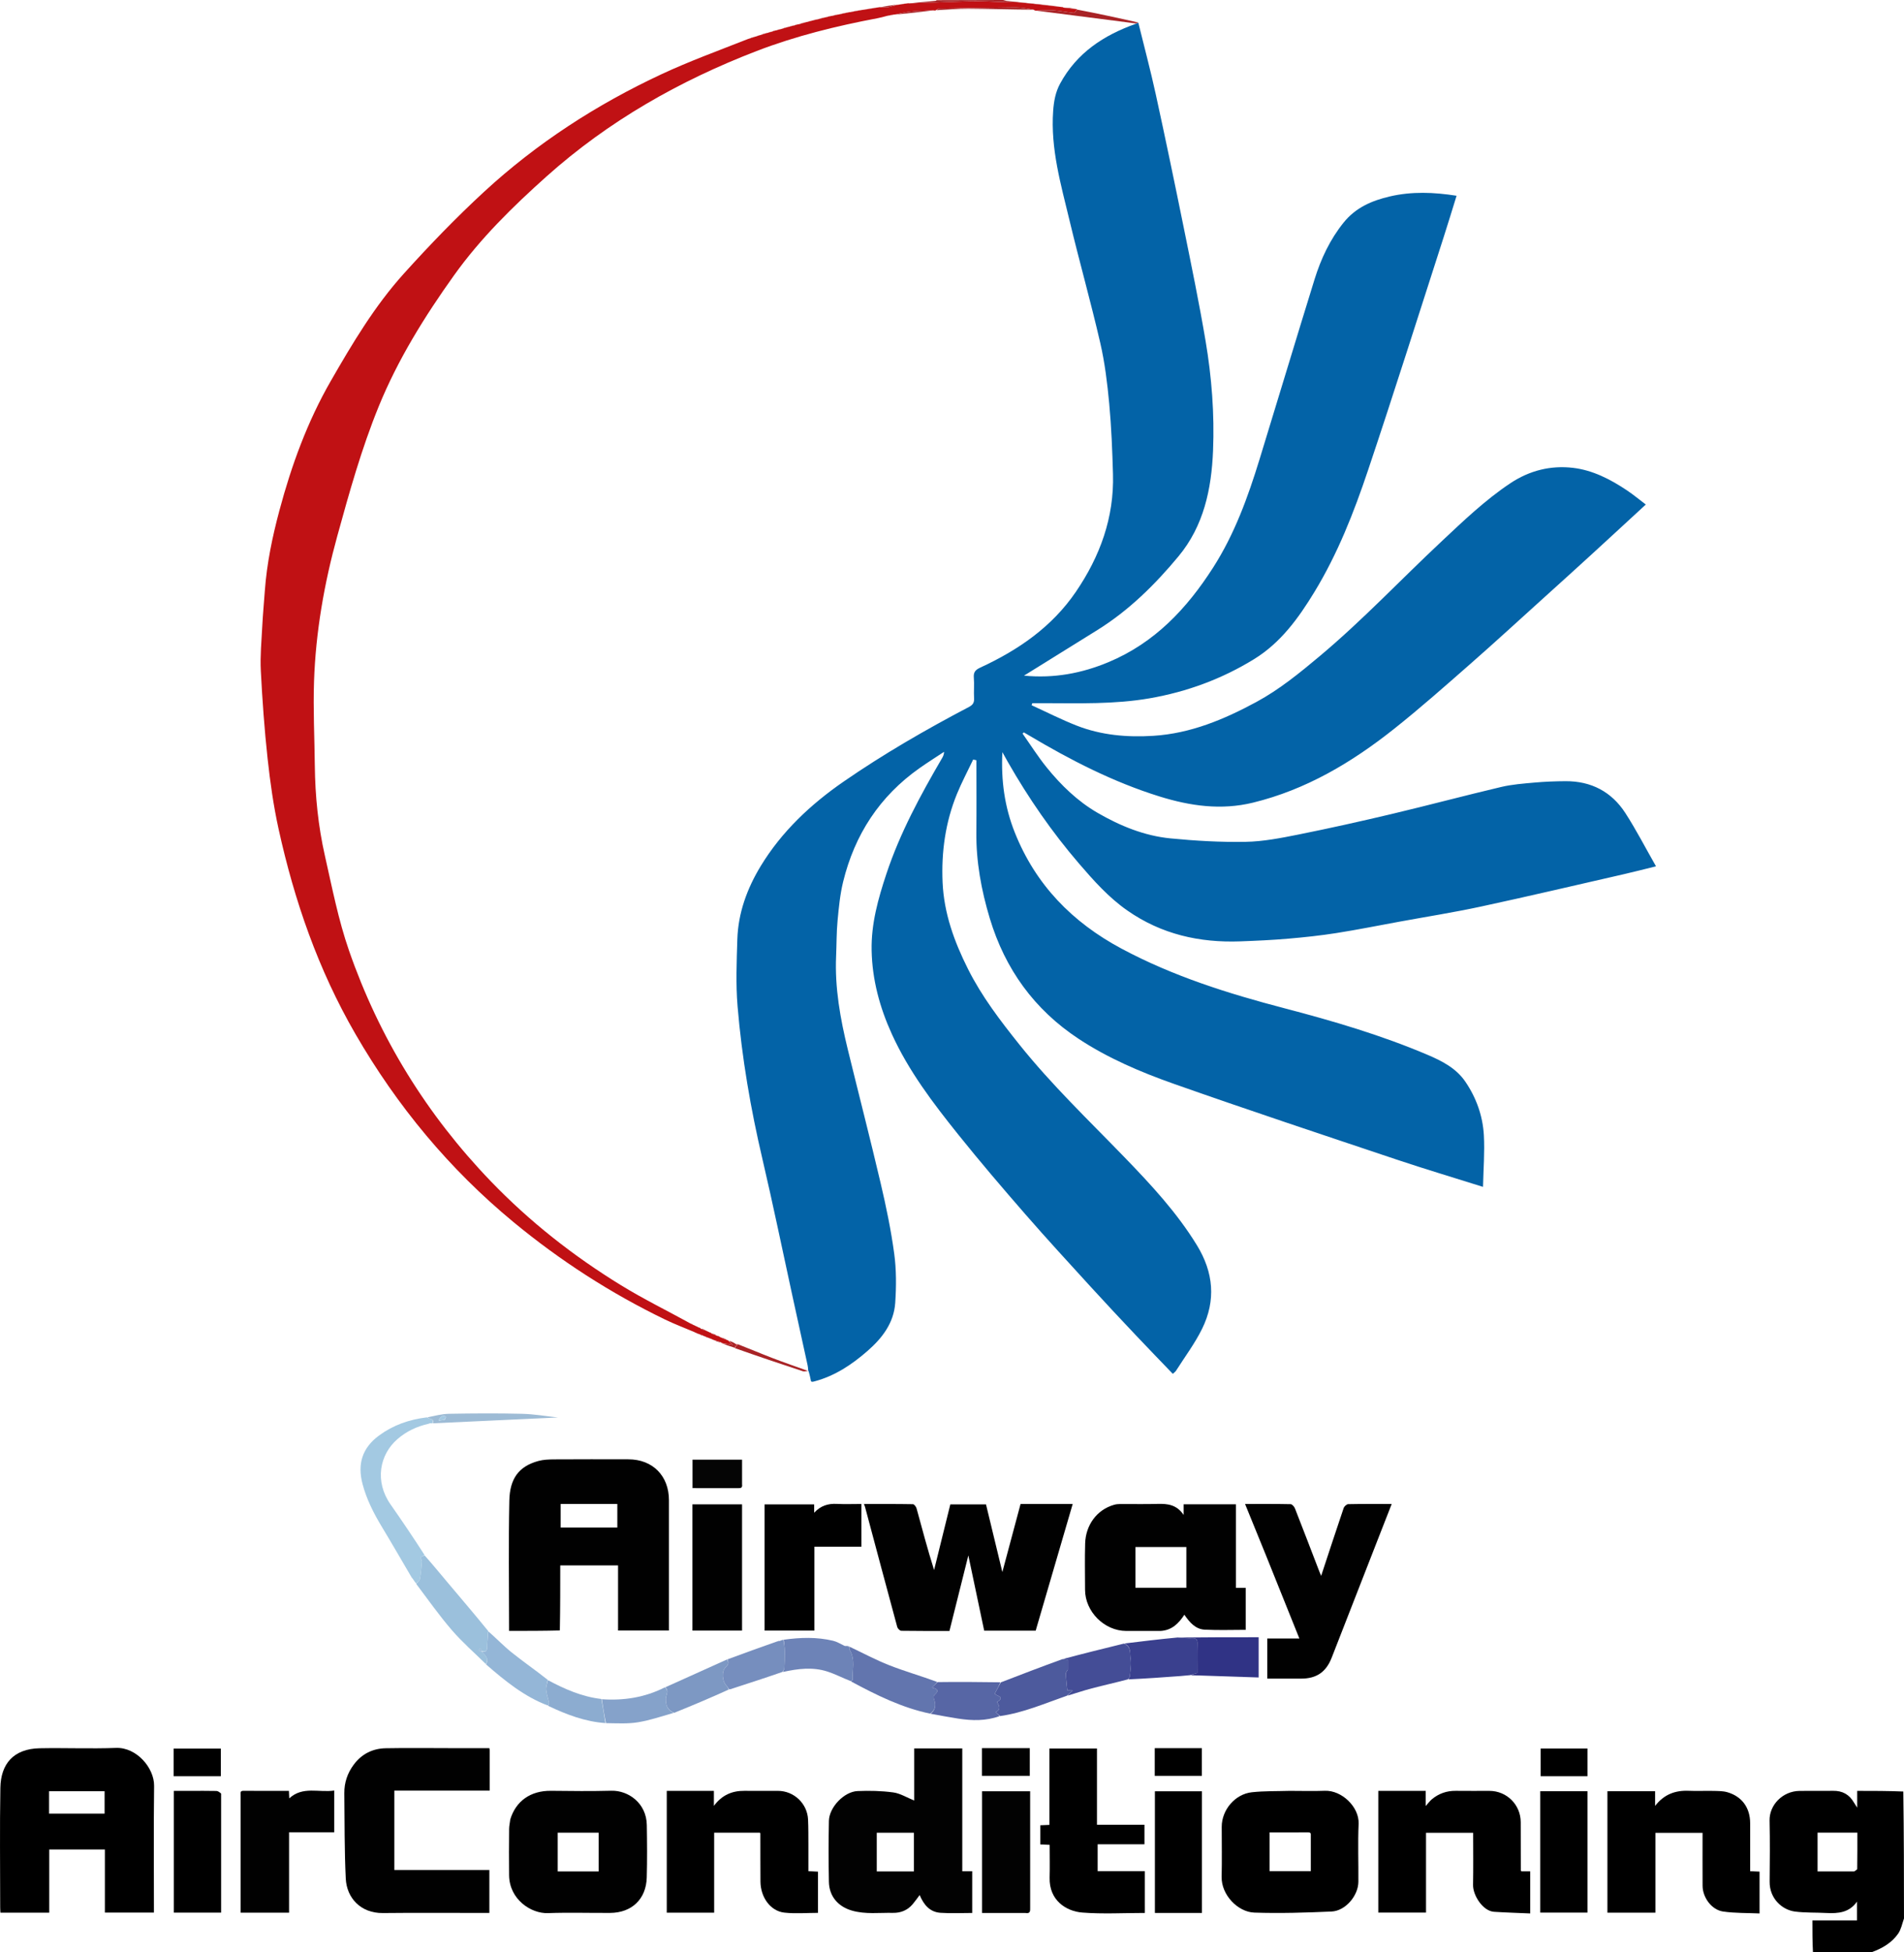 <?xml version="1.0" encoding="UTF-8"?><svg id="Layer_2" xmlns="http://www.w3.org/2000/svg" width="1364.44" height="1398.3" viewBox="0 0 1364.44 1398.3"><defs><style>.cls-1{fill:#85a2ca;}.cls-1,.cls-2,.cls-3,.cls-4,.cls-5,.cls-6,.cls-7,.cls-8,.cls-9,.cls-10,.cls-11,.cls-12,.cls-13,.cls-14,.cls-15,.cls-16,.cls-17,.cls-18,.cls-19,.cls-20,.cls-21,.cls-22{stroke-width:0px;}.cls-2{fill:#6d83b7;}.cls-3{fill:#020202;}.cls-4{fill:#050505;}.cls-5{fill:#444d96;}.cls-6{fill:#010101;}.cls-7{fill:#303385;}.cls-9{fill:#94b6d7;}.cls-10{fill:#c01114;}.cls-11{fill:#a82326;}.cls-12{fill:#8cacd0;}.cls-13{fill:#9dbbd5;}.cls-14{fill:#768ebe;}.cls-15{fill:#0363a7;}.cls-16{fill:#9bc0dc;}.cls-17{fill:#3a408e;}.cls-18{fill:#4d5a9d;}.cls-19{fill:#6275ae;}.cls-20{fill:#7d98c3;}.cls-21{fill:#5766a5;}.cls-22{fill:#a3c9e2;}</style></defs><g id="Layer_1-2"><path class="cls-8" d="m1299.2,1398.3c-.41-7.41-.41-14.82-.41-22.64h31.98v-13.49c-5.52,7.93-13.5,8.61-21.93,8.17-7.51-.4-15.11-.07-22.54-1.03-9.12-1.18-18.26-9.23-18.15-21.4.14-14.57.28-29.14-.05-43.71-.25-11.15,9.24-21.13,21.46-21.31,8.01-.12,16.03.08,24.04-.06,6.72-.12,11.66,2.63,14.98,8.42.56.97,1.21,1.9,2.31,3.62v-12c11.15,0,21.9,0,33.06.46.44,30.51.46,60.56.48,90.95-1.36,3.89-2.09,7.87-4.2,10.88-4.54,6.48-11.21,10.42-18.59,13.12h-42.44m29.53-57.72c.75-.59,2.16-1.16,2.17-1.76.14-8.68.1-17.36.1-26.04h-28.51v27.81c8.59,0,17,0,26.25,0Z"/><path class="cls-15" d="m815.75,16.31c4.18,17.04,8.73,34,12.47,51.13,6.94,31.77,13.58,63.61,20.04,95.47,5.5,27.09,11.1,54.18,15.7,81.43,4.37,25.93,6.41,52.2,5.33,78.51-1.12,27.42-6.61,53.82-24.76,75.67-16.87,20.31-35.57,38.76-58.17,52.83-16.19,10.08-32.41,20.13-48.61,30.2-1.15.72-2.31,1.43-3.95,2.44,21.53,2.06,41.37-1.65,60.63-9.7,32.98-13.78,56.05-38.28,74.9-67.7,15.39-24.02,24.95-50.46,33.25-77.46,13.22-42.99,26.13-86.07,39.46-129.03,4.55-14.65,10.99-28.42,20.75-40.58,8.69-10.83,20.25-15.79,33.2-18.81,15.8-3.68,31.58-3.04,47.82-.49-3.08,9.9-6.02,19.65-9.15,29.34-18.02,55.81-35.65,111.75-54.32,167.35-10.12,30.15-21.76,59.83-38.42,87.17-11.39,18.69-24.1,36.31-43.19,48.06-23.06,14.19-48.06,23.4-74.71,28.05-25.35,4.42-50.96,3.55-76.53,3.51-2.57,0-5.13,0-7.7,0-.18.49-.36.99-.54,1.48,10.76,4.9,21.32,10.28,32.31,14.59,17.67,6.93,36.32,8.5,55.05,7.31,26.58-1.69,50.61-11.72,73.74-24.24,16.55-8.96,30.96-20.75,45.34-32.79,30.65-25.67,58.02-54.75,87.12-82.01,15.78-14.79,31.39-29.79,49.51-41.87,13.73-9.15,28.94-12.91,44.94-11.04,14.16,1.66,26.91,8.26,38.76,16.2,4.54,3.04,8.75,6.56,13.4,10.07-13.48,12.41-26.51,24.47-39.62,36.45-11.38,10.41-22.83,20.75-34.28,31.09-17.28,15.6-34.42,31.37-51.93,46.71-18.02,15.8-35.98,31.72-54.75,46.6-30.19,23.95-62.89,43.42-100.89,52.7-22.87,5.58-45.01,2.41-66.97-4.41-33.23-10.32-63.91-26.12-93.69-43.82-1.18-.7-2.38-1.39-3.57-2.08-.31.28-.63.55-.94.83,5.69,8.06,10.98,16.44,17.17,24.11,10.37,12.85,22.31,24.4,36.57,32.66,16.11,9.33,33.51,16.49,52.24,18.32,17.9,1.74,35.96,2.8,53.92,2.47,12.6-.23,25.27-2.72,37.71-5.21,22.28-4.46,44.47-9.41,66.58-14.65,26.31-6.24,52.45-13.22,78.76-19.43,7.82-1.85,15.97-2.45,24.01-3.17,7.37-.66,14.79-.94,22.2-.98,18.34-.09,32.97,7.56,42.85,22.86,7.78,12.05,14.37,24.87,21.94,38.12-8.26,2.03-15.48,3.91-22.76,5.57-34.21,7.82-68.37,15.86-102.67,23.25-19.41,4.18-39.04,7.28-58.58,10.86-15.02,2.75-30.01,5.77-45.09,8.14-11.41,1.79-22.92,3.02-34.43,4.01-11.44.98-22.92,1.51-34.4,1.93-29.23,1.07-56.47-5.07-80.87-22.07-13.43-9.35-24.12-21.39-34.64-33.61-19.4-22.55-36.23-46.93-50.99-72.74-1.19-2.08-2.34-4.19-3.98-7.13-1,20.45,1.62,39.29,8.9,57.55,14.95,37.51,41.22,64.33,76.48,83.2,36.96,19.78,76.53,32.21,116.83,42.74,34.81,9.09,69.29,19.23,102.46,33.32,10.39,4.42,20.56,9.59,27.18,19.35,7.83,11.54,12.43,24.49,13.2,38.3.67,12.04-.33,24.17-.61,36.95-21.47-6.76-41.68-12.78-61.68-19.48-53.41-17.9-106.89-35.63-160-54.37-23.72-8.37-47.08-18.32-68.19-32.25-31.62-20.86-52.64-49.86-63.6-86.28-6.09-20.22-9.84-40.66-9.62-61.82.18-17.13.04-34.26.04-51.39-.77-.18-1.53-.36-2.3-.54-3.91,8.23-8.22,16.29-11.66,24.71-8.27,20.26-11.22,41.52-10.27,63.28.97,22.16,8.34,42.45,18.24,62.15,9.9,19.71,23.14,36.99,36.79,54.05,23.06,28.83,49.73,54.28,75.33,80.74,18.98,19.61,37.56,39.59,51.94,63.09,11.87,19.4,13.67,39.39,3.71,59.68-5.18,10.55-12.37,20.11-18.7,30.09-.51.81-1.4,1.38-2.33,2.27-8.93-9.31-17.75-18.37-26.42-27.56-10.79-11.44-21.57-22.9-32.18-34.52-15.79-17.31-31.68-34.54-47.06-52.21-16.32-18.73-32.47-37.63-48.01-57.01-18.12-22.58-35.7-45.69-47.75-72.23-8.58-18.88-14-38.76-14.42-59.73-.39-19.09,4.65-37.04,10.61-54.98,9.77-29.35,24.38-56.27,39.87-82.81.72-1.23,1.36-2.5,1.44-4.53-5.89,3.9-11.87,7.66-17.64,11.73-28.59,20.15-46.45,47.65-54.7,81.38-2.22,9.08-3.11,18.53-3.99,27.87-.79,8.38-.67,16.85-1.04,25.27-1.01,22.79,3,44.97,8.37,66.95,7.82,31.97,16.04,63.83,23.56,95.87,3.91,16.66,7.42,33.49,9.71,50.44,1.56,11.59,1.52,23.55.72,35.25-.99,14.35-9.26,25.17-19.87,34.43-11.15,9.73-23.19,17.77-37.64,21.69-.55.15-1.1.32-1.66.4-.27.04-.56-.12-1.16-.26-.47-2.36-.98-4.86-1.79-7.46-.31-.1-.33-.04-.24-.4-.09-1.51-.2-2.67-.45-3.8-3.68-16.85-7.39-33.69-11.07-50.55-7.06-32.32-13.7-64.73-21.25-96.93-8.47-36.15-14.77-72.64-17.85-109.59-1.32-15.86-.66-31.93-.17-47.88.58-19,7.02-36.53,16.75-52.55,15.02-24.72,35.85-44.25,59.41-60.52,28.66-19.79,58.84-37.21,89.69-53.4,2.87-1.5,3.98-3.07,3.8-6.27-.28-4.94.24-9.93-.18-14.85-.34-4.01,1.27-5.6,4.77-7.21,27.13-12.52,51.22-29.09,68.34-54.18,17.32-25.39,27.52-53.24,26.62-84.39-.48-16.81-1.13-33.66-2.69-50.4-1.36-14.63-3.15-29.35-6.45-43.63-6.74-29.26-14.95-58.18-21.94-87.39-6.2-25.88-13.75-51.61-11.79-78.79.5-6.89,1.67-13.37,4.98-19.48,11.94-22.04,31.24-34.68,54.29-42.86.63-.39,1.19-.57,1.74-.74Z"/><path class="cls-10" d="m497.49,954.15c-7-2.97-14.14-5.65-20.98-8.96-38.95-18.85-75.11-42.18-108.44-69.69-46.01-37.97-83.46-83.12-113.4-134.87-26.61-46-43.71-95.3-55.04-146.82-3.64-16.58-6.02-33.51-7.86-50.39-2.28-20.9-3.78-41.91-4.86-62.91-.54-10.57.48-21.22,1.03-31.83.44-8.56,1.24-17.09,1.86-25.64,1.43-19.48,5.38-38.48,10.42-57.32,8.66-32.38,20.04-63.62,36.81-92.78,15.52-26.98,31.48-53.78,52.38-76.94,18.32-20.3,37.38-40.07,57.47-58.59,37.79-34.83,80.64-62.54,127.17-84.25,20.02-9.34,40.87-16.9,62.03-25.25,2.25-.57,3.81-1.16,5.37-1.75,0,0,0,.03.29.03.98-.28,1.67-.57,2.35-.86,0,0,.16-.2.64-.14,1.86-.46,3.24-.98,4.61-1.5,0,0,.35-.14.85-.13,1.21-.27,1.92-.56,2.64-.84,0,0,.01-.04.31-.02.97-.25,1.64-.53,2.3-.8,0,0,.33-.16.82-.13,1.23-.25,1.96-.52,2.69-.8,0,0,0-.04.37-.02,2.16-.56,3.96-1.14,5.76-1.72,0,0,.01-.05.34-.02,1.27-.29,2.2-.61,3.14-.92,0,0,0,.03.31.04,1.26-.32,2.22-.65,3.17-.97,0,0,0,.07.33.07,2.16-.56,3.99-1.13,5.83-1.69,0,0,.02-.05.35-.02,1.26-.27,2.2-.57,3.13-.86,0,0,.21-.21.69-.15,1.25-.22,2.03-.49,2.8-.77,0,0,0,0,.37.02,2.46-.56,4.56-1.13,6.65-1.7,0,0,.03-.05.36-.03,1.27-.25,2.2-.52,3.14-.8,0,0,.36-.12.88-.11,1.51-.26,2.5-.54,3.49-.82,0,0,.02-.05.42-.03,3.03-.57,5.66-1.17,8.3-1.76,0,0,.01-.01.4,0,3.34-.55,6.29-1.12,9.25-1.69,0,0,.04-.06.45-.03,4.18-.62,7.94-1.26,11.71-1.9,0,0,.03.1.4.1,2.06,0,3.79.24,5.43-.04,2.18-.37,4.29-1.14,6.42-1.73,0,0,.04.05.41.05,2.76-.37,5.15-.75,7.54-1.13,0,0,.14-.05.64.07,15.16-.44,29.83-1.15,44.5-1.49,7.49-.17,15,.32,22.49.52,4.49.12,9.01,0,13.47.43,10,.95,19.98,2.18,29.97,3.29,0,0-.03.05.18.28,3.35.53,6.49.82,9.63,1.11,0,0,.11-.06.04.3-.78,1.07-1.54,2.44-2.17,2.38-5.02-.5-9.99-1.51-15.01-1.87-3.97-.28-8,.14-12.31.29-.68-.13-1.05-.29-1.56-.73-4.41-.76-8.68-1.66-12.95-1.63-18.26.11-36.52.48-54.78.82-.7.01-1.39.74-2.34,1.31-.67.18-1.08.19-1.77,0-5.55.11-10.84.25-16.08.82-3.91.43-7.76,1.43-11.65,2.19,0,.02-.04-.01-.39-.02-1.84.27-3.33.55-5.13.99-2.4.65-4.47,1.23-6.58,1.62-29.55,5.58-58.75,12.75-86.8,23.54-55.27,21.28-106.16,50.15-150.55,89.84-24.23,21.66-47.36,44.34-66.33,70.9-21.1,29.54-40.21,60.24-53.97,93.99-12.28,30.13-21.02,61.41-29.64,92.71-9.39,34.07-15.46,68.76-16.66,104.09-.68,20.06.34,40.18.56,60.27.24,21.78,2.42,43.38,7.22,64.59,5.17,22.82,9.65,46,17.3,68.02,21.67,62.38,55.66,117.48,101.59,165.2,27.87,28.95,59.16,53.52,93.28,74.47,16.18,9.94,33.31,18.33,50.14,27.6.41.29.68.4,1.13.53.18.01.5.16.64.34.42.28.7.39,1.15.49.17,0,.45.17.6.37.61.35,1.07.49,1.56.62.02-.02.06.03.21.24.64.34,1.12.48,1.61.6.01-.01,0,.01.06.33,1.24.67,2.42,1.02,3.77,1.38.17.01.5.14.63.32.41.3.69.41,1.14.54.18.01.5.15.65.34.61.34,1.07.48,1.55.59.02-.02.04.04.11.35,1.23.65,2.38.99,3.51,1.34-.03.02-.02-.05.13.2.7.37,1.25.5,1.96.63.17,0,.46.17.62.44,1.86.92,3.56,1.56,5.44,2.23.18.02.5.16.57.45.83.95,1.6,1.6,3.1,2.88-3.43-.63-5.9-1.08-8.38-1.54,0,0,.02-.01-.05-.34-1.53-.67-2.99-1.02-4.45-1.37,0,0-.36,0-.68-.28-.78-.41-1.25-.55-1.71-.69,0,0-.05.04-.23-.2-.71-.36-1.23-.48-1.75-.59,0,0-.36-.02-.69-.29-.82-.39-1.3-.51-1.79-.63,0,0,0,0-.16-.22-.67-.34-1.19-.45-1.71-.57,0,0,.07-.02-.09-.25-.77-.33-1.36-.44-1.96-.54,0,0-.27.02-.52-.3-.78-.44-1.31-.56-1.83-.68,0,0-.35-.02-.66-.28-.59-.35-.88-.45-1.17-.54Z"/><path class="cls-6" d="m401.18,1167.96c-12.21.3-24.12.3-36.38.3,0-1.42,0-2.54,0-3.67,0-29.88-.45-59.76.19-89.62.34-15.77,6.74-24.6,20.87-28.44,3.57-.97,7.45-1.1,11.19-1.13,17.78-.11,35.56-.08,53.34-.04,17.32.04,28.98,11.83,28.98,29.22,0,31.04,0,62.08,0,93.42h-36.46v-46.64h-41.42c0,15.26,0,30.79-.3,46.6m19.15-90.62h-18.55v16.85h40.6v-16.85h-22.05Z"/><path class="cls-8" d="m57.85,1324.84h-22.57v45.26H.31c-.06-1.24-.17-2.5-.17-3.76-.01-28.56-.37-57.12.13-85.67.3-17.06,9.31-27.97,28.22-28.34,18.21-.35,36.44.44,54.63-.24,14.74-.55,27.47,14.33,27.31,27.2-.37,30.15-.12,60.3-.12,90.74h-35.16v-45.19h-17.31m-22.68-31.11v5.42h39.8v-16.03h-39.8c0,3.42,0,6.59,0,10.62Z"/><path class="cls-6" d="m763.4,1077.35h5.31c-8.87,30.34-17.67,60.45-26.53,90.77h-36.89c-3.67-17.42-7.37-34.98-11.36-53.92-4.69,18.75-9.08,36.3-13.54,54.11-11.56,0-23.05.07-34.54-.12-1-.02-2.56-1.61-2.87-2.74-7.78-28.65-15.42-57.34-23.09-86.01-.14-.54-.38-1.05-.76-2.07,11.92,0,23.51-.07,35.09.14.91.02,2.27,1.82,2.6,3.01,4.02,14.65,7.89,29.34,12.56,44.14,3.85-15.58,7.71-31.17,11.63-47.01h25.58c3.78,15.65,7.62,31.53,11.71,48.46,4.55-17,8.78-32.8,13.05-48.74h32.04Z"/><path class="cls-3" d="m655.14,1285.3c0-11.17,0-21.92,0-32.85h34.45v87.97h7.12v29.9c-7.73,0-15.3.41-22.8-.12-7.57-.53-11.93-5.72-14.86-12.72-1.77,2.33-3.3,4.52-5.02,6.57-3.68,4.37-8.64,6.31-14.15,6.2-9.8-.2-19.66,1.17-29.37-1.63-9.89-2.86-16.3-10.18-16.51-20.61-.29-14.54-.29-29.09,0-43.63.19-9.73,10.86-20.98,20.55-21.38,8.51-.35,17.15-.17,25.57.97,5.01.68,9.7,3.66,15.02,5.8,0-1.32,0-2.69,0-4.47m-17.9,55.28h17.65v-27.72h-26.59v27.72h8.94Z"/><path class="cls-6" d="m831.48,1168.3c-8.41,0-16.42.03-24.43,0-15.7-.06-29.46-13.85-29.48-29.52,0-11.07-.27-22.14.07-33.2.39-13.05,8.27-24.07,20.69-27.63,1.36-.39,2.83-.56,4.25-.56,9.03-.05,18.06.17,27.08-.09,7.08-.2,13.6.54,18.57,7.89v-7.61h37.44v59.84h7.04v30.09c-9.83,0-19.65.37-29.41-.13-6.51-.34-10.7-5.05-14.56-10.69-4.1,6.23-8.99,11.23-17.26,11.62m18.68-50.27v-9.86h-36.49v29.2h36.49v-19.34Z"/><path class="cls-6" d="m321.08,1252.25h29.61c.13.82.25,1.23.25,1.64.01,9.47,0,18.94,0,28.79h-68.36v56.88h68.11v30.75h-4.59c-23.9,0-47.81-.19-71.71.07-15.96.17-25.94-10.85-26.61-24.71-.98-20.34-.81-40.73-1.03-61.11-.08-7.56,2.21-14.41,6.77-20.52,5.74-7.69,13.57-11.54,22.94-11.72,14.72-.28,29.44-.08,44.6-.08Z"/><path class="cls-6" d="m365.68,1303.29c3.92-12.98,14.37-20.65,29.21-20.47,14.42.18,28.85.32,43.26-.05,12-.3,25.11,8.75,25.37,24.57.21,12.52.31,25.06-.04,37.58-.43,15.52-10.8,25.29-26.3,25.37-14.86.08-29.73-.39-44.57.14-11.97.43-27.57-9.72-27.79-27.13-.14-11.07-.07-22.14.02-33.21.02-2.15.54-4.3.84-6.81m40.74,37.29h22.61v-27.76h-29.36v27.76c2.12,0,4.01,0,6.74,0Z"/><path class="cls-8" d="m924.5,1282.86c8.6,0,16.76.26,24.91-.06,12.04-.47,24.73,11.54,24.2,23.7-.6,13.81-.06,27.67-.17,41.51-.08,9.97-9.29,20.84-19.21,21.27-18.42.81-36.9,1.4-55.32.78-11.95-.4-23.76-12.82-23.46-25.63.28-11.94.05-23.89.06-35.84,0-12.06,9.49-23.42,21.61-24.74,8.91-.97,17.94-.71,27.36-1m14.87,32.93c-.16-1.4.75-3.27-2.07-3.24-9.13.12-18.26.04-27.45.04v27.77h29.52v-24.58Z"/><path class="cls-8" d="m1151.9,1302.1v-18.99h34.18v10.5c6.41-8.29,14.49-11.2,24.06-10.8,5.96.25,11.95-.05,17.92.08,3.28.08,6.71.04,9.81.94,10.5,3.04,16.31,11.18,16.32,22.16,0,11.35,0,22.7,0,34.41,2.25.1,4.36.19,6.74.3v29.97c-8.67-.4-17.52-.13-26.14-1.39-8.25-1.21-14.64-10.06-14.69-18.44-.07-12.53-.02-25.06-.02-37.92h-33.78v57.21h-34.4v-68.03Z"/><path class="cls-8" d="m1012.81,1282.86h8.89v10.83c1.87-2.07,3-3.67,4.47-4.88,4.94-4.09,10.65-6.06,17.12-5.97,8.01.1,16.03.02,24.04.03,12.45,0,22.42,9.94,22.45,22.4.03,11.51.03,23.02.06,34.53,0,.12.14.24.42.69h6.31v30.18c-8.68-.39-17.3-.63-25.9-1.19-8.14-.53-15.18-11.92-15.05-19.19.22-12.37.06-24.75.06-37.41h-33.77v57.16h-34.2v-87.17h25.1Z"/><path class="cls-8" d="m485.52,1282.86h26.07v10.73c5.83-7.8,13.11-10.84,21.91-10.75,8.01.08,16.02.01,24.03.02,11.41.01,21,9.04,21.54,20.52.29,6.1.21,12.22.25,18.34.04,6.1,0,12.19,0,18.65,2.33.12,4.44.23,6.84.36v29.52c-7.92,0-16.1.71-24.1-.18-9.93-1.1-17.01-10.97-17.1-22.23-.08-11.5-.05-23.01-.07-34.52,0-.11-.16-.22-.39-.53h-32.72v57.31h-33.96v-87.24h7.69Z"/><path class="cls-6" d="m906.9,1113.37c-4.89-12.07-9.69-23.82-14.67-36.02,11.23,0,21.95-.09,32.66.14,1.08.02,2.6,1.77,3.1,3.04,5.89,14.99,11.63,30.04,17.42,45.07.4,1.05.86,2.07,1.35,3.23,5.4-16.35,10.67-32.48,16.13-48.55.41-1.2,2.11-2.77,3.24-2.8,10.19-.22,20.38-.13,31.19-.13-3.07,7.84-6.01,15.33-8.94,22.83-11.36,29.11-22.7,58.22-34.09,87.32-4.03,10.29-10.89,14.94-21.84,14.95-8,.01-16.01,0-24.29,0v-28.73h22.99c-8.21-20.41-16.18-40.22-24.25-60.35Z"/><path class="cls-8" d="m820.43,1365.84v4.47c-15.26,0-30.16.88-44.9-.29-11.31-.9-23.77-8.57-23.35-25.02.2-7.7.03-15.41.03-23.48-2.25-.1-4.36-.19-6.73-.3v-13.71c1.98-.09,4.1-.18,6.54-.29v-54.7h34.09v54.6h34.03v13.99h-33.54v19.24h33.82v25.48Z"/><path class="cls-8" d="m608.77,1107.96h-25.16v60.07h-35.73v-90.39h35.57v5.99c4.66-5.08,10.02-6.66,16.23-6.34,5.78.3,11.6.06,17.63.06v30.61h-8.53Z"/><path class="cls-6" d="m172.41,1286.48c.17-1.82-.77-3.69,2.06-3.66,10.75.11,21.5.04,32.57.04.09,1.83.17,3.37.26,5.35,9.69-8.93,21.29-3.92,32.21-5.59v29.91h-32.35v57.59h-34.75c0-27.72,0-55.46,0-83.63Z"/><path class="cls-6" d="m531.77,1128.95v39.09h-35.56v-90.42h35.56v51.34Z"/><path class="cls-3" d="m734.6,1370.32c-10.47,0-20.51,0-30.85,0v-87.16h34.47c0,1.58,0,3.14,0,4.7,0,26.21-.01,52.43.02,78.64,0,2.31.24,4.55-3.64,3.81Z"/><path class="cls-8" d="m1103.77,1306.47v-23.36h33.86v86.95h-33.86v-63.59Z"/><path class="cls-8" d="m158.46,1284.77c0,28.63,0,56.85,0,85.3h-33.88v-87.21c3.76,0,7.76,0,11.76,0,6.26,0,12.52-.07,18.77.07,1.12.02,2.23.92,3.34,1.84Z"/><path class="cls-8" d="m854.49,1370.31h-26.87v-87.14h33.72v87.14h-6.85Z"/><path class="cls-22" d="m294.93,1129.86c-7.05-12-13.99-24.07-21.19-35.98-5.88-9.73-11.01-19.74-13.93-30.8-3.76-14.24-.37-25.83,11.84-34.8,10.11-7.42,21.36-11.39,34.26-12.99,1.78,1.44,5.51.76,3.84,4.24-.39.05-.79.1-1.58-.02-.61.02-.82.2-1.03.38-8.31,1.87-15.74,5.3-22.3,10.97-12.88,11.13-16.51,30.3-4.99,46.77,8.3,11.86,16.41,23.86,24.36,36.23-1.14.84-2.04,1.25-2.99,1.69.42,1.15,1.19,2.22,1.11,3.22-.32,4.23-.73,8.48-1.48,12.65-.19,1.07-1.76,1.9-2.69,2.84-.75-.99-1.51-1.98-2.43-3.42-.31-.7-.52-.87-.79-.97Z"/><path class="cls-19" d="m608.84,1179.61c9.5,4.48,18.8,9.49,28.56,13.31,11.08,4.34,22.58,7.61,34.13,11.86-1.01,1.64-2.27,2.77-3.71,4.07,3.69.7,5.64,2.09,1.75,5.35-.49.41-.63,1.75-.38,2.45,1.53,4.26,1.6,8.07-2.66,10.88-20.29-4.23-38.62-13.36-56.69-23.07.51-.57,1.17-.82,1.16-1.04-.34-7.11,2.03-14.47-1.97-21.27-.39-.66-.14-1.68-.19-2.54Z"/><path class="cls-16" d="m298.24,1134.54c.85-1.24,2.41-2.06,2.61-3.14.75-4.17,1.16-8.41,1.48-12.65.08-1.01-.69-2.07-1.11-3.22.95-.43,1.85-.84,3.03-1.38,5.71,6.42,11.09,13,16.57,19.5,9.6,11.37,19.25,22.69,29,34.67-.18,4.23-.69,7.83-.69,11.42,0,2.72-.97,3.75-3.6,3.12-.56-.86-1.09-1.42-1.62-1.98-.27.4-.53.81-.8,1.21.82.36,1.63.71,2.5,1.37,2.4,2.57,4.93,4.79,2.53,8.51-8.15-8.03-16.85-15.59-24.31-24.22-9.06-10.49-17.06-21.9-25.6-33.21Z"/><path class="cls-18" d="m764.49,1214.73c-15.64,5.42-30.88,12.13-47.79,14.55-1.19-1.01-1.97-1.74-3.16-2.86,4.06-1.92,2.42-4.63.99-7.25,6.77-4.05-2.04-4.5-1.58-6.13,1.75-3.23,3.02-5.57,4.28-7.91,14.59-5.62,29.18-11.24,44.27-16.68,1.78.26,3.07.33,3.71.37v7.31c-.2.36-1.4,1.56-1.38,2.73.09,3.86.62,7.72,1.02,11.95.33.01,1.55.07,3.9.18-1.97,1.72-3.12,2.73-4.27,3.74Z"/><path class="cls-17" d="m805.63,1177.3c12.56-1.54,25.12-3.08,38.34-4.32,3.85.39,7.05.64,10.24.52,2.73-.11,3.95.63,3.87,3.64-.18,7.07-.06,14.14-.06,21.26-1.51.46-3.36,1.02-5.21,1.58-2.29.21-4.58.46-6.88.63-12.33.91-24.66,1.8-37.22,2.37.18-.92.9-1.5.94-2.12.34-4.31,1.28-8.76.55-12.9-.64-3.67.62-8.75-4.59-10.65Z"/><path class="cls-7" d="m853.23,1200.04c1.44-.63,3.29-1.19,4.8-1.65,0-7.11-.12-14.19.06-21.26.08-3-1.14-3.74-3.87-3.64-3.19.12-6.39-.13-9.86-.45,19-.23,38.27-.23,57.61-.23v28.81c-16.24-.51-32.29-1.02-48.74-1.6Z"/><path class="cls-5" d="m805.3,1177.37c5.54,1.83,4.28,6.9,4.92,10.58.73,4.15-.22,8.6-.55,12.9-.05.63-.76,1.2-1.32,2.1-8.77,2.34-17.42,4.25-25.98,6.49-5.79,1.51-11.47,3.48-17.54,5.27.81-.98,1.96-1.99,3.93-3.71-2.35-.11-3.57-.16-3.9-.18-.4-4.23-.93-8.09-1.02-11.95-.03-1.17,1.18-2.36,1.38-2.73v-7.31c-.65-.04-1.93-.12-3.38-.45,14.27-3.82,28.7-7.38,43.46-11Z"/><path class="cls-21" d="m716.86,1205.07c-.89,2.4-2.16,4.74-3.91,7.97-.46,1.63,8.35,2.08,1.58,6.13,1.43,2.62,3.07,5.33-.99,7.25,1.19,1.12,1.97,1.85,2.79,2.89-9.73,3.54-19.69,3.32-29.69,1.78-6.49-1-12.94-2.24-19.77-3.47,3.9-2.9,3.83-6.72,2.31-10.98-.25-.71-.11-2.04.38-2.45,3.89-3.26,1.94-4.65-1.75-5.35,1.45-1.3,2.7-2.42,4-3.9,14.92-.21,29.8-.07,45.05.13Z"/><path class="cls-2" d="m608.83,1179.62c.06.84-.19,1.87.2,2.53,4.01,6.79,1.64,14.16,1.97,21.27.01.22-.64.48-1.36.81-5.85-2.27-11.18-5.08-16.83-6.89-10.45-3.34-20.98-2.03-31.7.34.14-1.05.92-1.76.96-2.5.22-4.15.39-8.31.33-12.46-.04-2.71-.51-5.42-.78-8.13,11.85-1.66,23.69-2.06,35.42.75,2.69.64,5.16,2.18,8.24,3.66,1.53.45,2.55.54,3.57.63,0,0-.03,0-.02,0Z"/><path class="cls-9" d="m345.56,1183.17c2.6.33,3.58-.7,3.57-3.42,0-3.59.51-7.19.81-11.16,5.61,4.85,10.91,10.44,16.87,15.21,8.29,6.64,17.07,12.67,25.68,19.52-.39,2.75-1.33,5-1.13,7.15.29,3.14,1.46,6.2,2.1,9.32.12.58-.48,1.31-.74,1.97-17-6.38-30.76-17.65-44.44-29.52,2.25-3.97-.27-6.19-2.68-8.76-.05-.3-.05-.3-.05-.3Z"/><path class="cls-14" d="m561.33,1174.55c.56,2.74,1.03,5.45,1.07,8.16.06,4.15-.1,8.31-.33,12.46-.04.74-.83,1.45-1.32,2.47-11.85,4.12-23.65,7.94-35.44,11.78-.82.27-1.59.65-2.75.74-.89-1.06-1.28-2.02-1.96-2.69-3.09-3.05-3.74-10.37-.48-13.26,2.14-1.9,2.02-3.46,1.24-5.58,11.76-4.33,23.51-8.66,35.73-12.89.91-.04,1.36-.18,1.81-.32.71-.3,1.42-.6,2.42-.87"/><path class="cls-20" d="m521.06,1188.7c1.08,2.06,1.19,3.62-.94,5.52-3.26,2.89-2.61,10.21.48,13.26.68.67,1.08,1.63,1.64,2.8-12.79,5.79-25.62,11.25-39.11,16.67-5.06-2.01-6-5.54-5.97-10.08.02-2.68,2.59-5.66-.41-8.2,14.67-6.63,29.34-13.27,44.31-19.96Z"/><path class="cls-1" d="m476.45,1208.71c3.31,2.48.73,5.46.72,8.14-.03,4.54.91,8.07,5.65,10.11-8.27,2.36-16.77,5.29-25.51,6.74-7.38,1.23-15.05.74-23.05.64-1.3-5.96-2.15-11.55-2.99-17.13,15.7,1.09,30.75-1.21,45.19-8.5Z"/><path class="cls-4" d="m531.78,1063.18c.4,2.88-1.17,2.83-2.91,2.83-10.76-.04-21.52-.02-32.59-.02v-20.41h35.5c0,5.89,0,11.54,0,17.61Z"/><path class="cls-12" d="m430.96,1217.05c1.15,5.75,1.99,11.34,2.89,17.25-14.4-.99-27.73-6.01-40.93-12.31.07-.9.67-1.63.55-2.21-.64-3.12-1.81-6.18-2.1-9.32-.2-2.15.74-4.4,1.3-6.91,11.98,6.39,24.26,11.87,38.29,13.49Z"/><path class="cls-3" d="m730.32,1252.25h7.64v19.84h-34.27v-19.84h26.64Z"/><path class="cls-8" d="m128.78,1272.37h-4.34v-19.8h33.81v19.8h-29.47Z"/><path class="cls-8" d="m831.88,1252.25c10,0,19.58,0,29.4,0v19.84h-33.77v-19.84c1.41,0,2.67,0,4.37,0Z"/><path class="cls-8" d="m1113.41,1272.37h-9.38v-19.86h33.6v19.86h-24.21Z"/><path class="cls-13" d="m310.12,1019.56c1.3-3.51-2.43-2.83-3.85-4.28,4.95-.96,10.18-2.43,15.43-2.53,17.42-.31,34.86-.43,52.27,0,8.91.22,17.79,1.77,25.88,2.64-29.28,1.38-59.32,2.79-89.73,4.17m8.65-2.61c.26-.72.92-1.9.7-2.1-1.67-1.5-4.35-.16-5.12,2.91,1.39-.27,2.57-.5,4.42-.81Z"/><path class="cls-11" d="m742.55,7.61c4-.11,8.03-.54,12-.25,5.02.36,9.99,1.37,15.01,1.87.62.06,1.39-1.31,2.23-2.37,14.61,2.77,29.08,5.91,43.76,9.24-.36.38-.91.56-1.79.67-23.95-3.1-47.58-6.13-71.21-9.16Z"/><path class="cls-11" d="m579.09,982c-1.25.1-2.61.64-3.68.29-16.22-5.34-32.39-10.79-48.69-16.55-.11-.34.01-.47.29-.43.62-.79.96-1.61,1.63-2.45,8.56,3.34,16.75,6.82,25.05,10,8.41,3.22,16.93,6.16,25.4,9.21,0,0,.02-.06,0-.08Z"/><path class="cls-11" d="m761.64,4.89c-9.74-.86-19.72-2.09-29.72-3.04-4.46-.43-8.98-.31-13.47-.43-7.5-.2-15-.69-22.49-.52-14.67.34-29.34,1.05-44.45,1.54,5.62-.62,11.69-1.17,18.36-1.76.94-.05,1.15-.22,1.23-.54,0,0,.03,0,.04,0C686.89.1,702.65.03,718.41,0c.82,0,1.65.39,2.83.62,13.62,1.35,26.89,2.69,40.39,4.27Z"/><path class="cls-11" d="m517.14,962.18c2.28.2,4.76.65,8.19,1.28-1.5-1.28-2.26-1.94-2.78-2.92,1.87.5,3.49,1.32,4.87,2.31-.39.91-.54,1.66-.68,2.41,0,0-.13.13-.19.2-3.11-.97-6.16-2-9.4-3.28Z"/><path class="cls-11" d="m642.47,3.35c-1.76.63-3.87,1.4-6.04,1.77-1.64.28-3.37.05-5.47,0,3.44-.63,7.29-1.22,11.51-1.78Z"/><path class="cls-11" d="m630.21,5.06c-3.38.65-7.15,1.29-11.3,1.93,3.38-.65,7.15-1.29,11.3-1.93Z"/><path class="cls-11" d="m608.42,8.66c-2.27.63-4.9,1.22-7.91,1.82,2.27-.62,4.91-1.24,7.91-1.82Z"/><path class="cls-11" d="m771.4,6.34c-2.85-.09-5.99-.39-9.34-.94,2.88.07,5.97.41,9.34.94Z"/><path class="cls-11" d="m618.07,6.94c-2.59.63-5.54,1.2-8.87,1.75,2.58-.61,5.54-1.21,8.87-1.75Z"/><path class="cls-11" d="m591.85,12.2c-1.75.62-3.85,1.19-6.31,1.74,1.74-.61,3.85-1.2,6.31-1.74Z"/><path class="cls-11" d="m564.75,19.18c-1.47.62-3.26,1.2-5.41,1.78,1.46-.61,3.27-1.22,5.41-1.78Z"/><path class="cls-11" d="m577.86,15.68c-1.49.61-3.33,1.17-5.52,1.72,1.49-.6,3.33-1.18,5.52-1.72Z"/><path class="cls-11" d="m650.42,2.3c-2,.39-4.39.77-7.17,1.12,2-.4,4.4-.77,7.17-1.12Z"/><path class="cls-11" d="m512.61,960.49c1.3.08,2.76.43,4.28,1.11-1.33-.06-2.72-.45-4.28-1.11Z"/><path class="cls-11" d="m541.12,26.14c-1.23.61-2.79,1.19-4.7,1.76,1.22-.61,2.8-1.19,4.7-1.76Z"/><path class="cls-11" d="m549.02,23.62c-1.06.58-2.43,1.1-4.16,1.58,1.05-.58,2.44-1.11,4.16-1.58Z"/><path class="cls-11" d="m599.74,10.44c-.66.33-1.65.61-2.98.87.66-.32,1.65-.62,2.98-.87Z"/><path class="cls-19" d="m608.67,1179.36c-.84.18-1.86.09-3.1-.22.83-.16,1.87-.1,3.1.22Z"/><path class="cls-11" d="m595.39,11.35c-.63.34-1.57.62-2.81.89.63-.32,1.57-.64,2.81-.89Z"/><path class="cls-11" d="m581.37,14.81c-.62.33-1.56.62-2.8.91.62-.32,1.56-.63,2.8-.91Z"/><path class="cls-11" d="m571.72,17.36c-.63.32-1.58.64-2.86.95.63-.33,1.58-.64,2.86-.95Z"/><path class="cls-11" d="m568.25,18.27c-.62.32-1.56.64-2.81.95.62-.32,1.56-.64,2.81-.95Z"/><path class="cls-11" d="m584.85,13.9c-.45.3-1.22.58-2.33.81.45-.31,1.23-.57,2.33-.81Z"/><path class="cls-11" d="m552.52,22.66c-.4.33-1.12.62-2.14.88.4-.32,1.11-.62,2.14-.88Z"/><path class="cls-11" d="m555.17,21.84c-.38.33-1.05.61-2.01.87.38-.31,1.05-.62,2.01-.87Z"/><path class="cls-11" d="m558.64,20.93c-.42.31-1.15.59-2.19.84.42-.31,1.15-.59,2.19-.84Z"/><path class="cls-11" d="m543.79,25.3c-.39.32-1.08.6-2.07.88.39-.31,1.08-.61,2.07-.88Z"/><path class="cls-11" d="m508.2,958.72c.4-.14.92-.03,1.61.31-.38.13-.93.04-1.61-.31Z"/><path class="cls-11" d="m505.76,957.75c.33-.09.82.03,1.46.35-.33.09-.82-.02-1.46-.35Z"/><path class="cls-11" d="m503.86,957c.39-.14.91-.02,1.59.31-.38.13-.92.03-1.59-.31Z"/><path class="cls-11" d="m501.86,956.2c.42-.14,1.02-.04,1.79.33-.42.15-1.01.03-1.79-.33Z"/><path class="cls-11" d="m499.46,955.22c.39-.13.92-.01,1.61.33-.38.12-.93.02-1.61-.33Z"/><path class="cls-2" d="m558.63,1175.38c-.18.18-.63.32-1.22.3.23-.22.59-.28,1.22-.3Z"/><path class="cls-11" d="m510.24,959.43c.29-.04.75.1,1.37.44-.3.05-.74-.11-1.37-.44Z"/><path class="cls-11" d="m497.6,954.38c.18-.14.47-.04.91.24-.17.12-.49.06-.91-.24Z"/><path class="cls-16" d="m294.98,1130.06c.22-.11.43.07.65.51-.21.1-.43-.07-.65-.51Z"/><path class="cls-13" d="m307.34,1019.83c0-.12.22-.3.53-.32.1.15-.32.26-.53.32Z"/><path class="cls-11" d="m740.68,6.92c-15.54-.07-31.22-.6-46.91-.7-7.39-.05-14.79.71-22.54,1.07.34-.44,1.02-1.16,1.72-1.18,18.26-.34,36.52-.71,54.78-.82,4.27-.03,8.54.87,12.95,1.63Z"/><path class="cls-11" d="m668.85,7.4c-8.79,1.17-17.87,2.13-27.33,3.04,3.49-.79,7.34-1.79,11.25-2.22,5.24-.58,10.53-.71,16.08-.82Z"/><path class="cls-11" d="m516.23,957.9c1.56.37,3.27,1.01,5.12,1.93-1.56-.37-3.27-1.02-5.12-1.93Z"/><path class="cls-11" d="m640.74,10.4c-1.15.32-2.64.63-4.48.89,1.15-.34,2.64-.61,4.48-.89Z"/><path class="cls-11" d="m502.15,951.76c1.06.06,2.19.44,3.46,1.1-1.04-.08-2.22-.43-3.46-1.1Z"/><path class="cls-11" d="m510,955.29c1.04.06,2.14.43,3.39,1.06-1.01-.08-2.17-.42-3.39-1.06Z"/><path class="cls-11" d="m513.65,956.83c.4-.13.96,0,1.65.37-.41.13-.96,0-1.65-.37Z"/><path class="cls-11" d="m508.35,954.35c.29-.04.73.12,1.35.45-.28.03-.74-.11-1.35-.45Z"/><path class="cls-11" d="m500.47,950.83c.32-.06.78.09,1.43.42-.31.06-.79-.08-1.43-.42Z"/><path class="cls-11" d="m498.7,949.97c.29-.03.73.13,1.35.47-.28.02-.74-.12-1.35-.47Z"/><path class="cls-11" d="m506.55,953.46c.17-.11.47-.03.87.29-.18.13-.46.01-.87-.29Z"/><path class="cls-11" d="m496.96,949.11c.17-.11.47-.04.88.26-.18.13-.46.03-.88-.26Z"/><path class="cls-11" d="m495.18,948.24c.17-.11.46-.03.86.28-.18.12-.45.01-.86-.28Z"/><path class="cls-9" d="m345.56,1183.17c-.82-.36-1.63-.71-2.45-1.07.27-.4.53-.81.8-1.21.53.56,1.06,1.12,1.62,1.98.03.3.03.3.03.3Z"/><path class="cls-22" d="m318.43,1016.99c-1.51.27-2.69.5-4.08.77.77-3.06,3.44-4.41,5.12-2.91.22.2-.45,1.37-1.04,2.14Z"/><path class="cls-10" d="m527.41,962.86c.25-.17.6-.16.75-.07-.19.91-.54,1.74-1.16,2.52-.13-.79.01-1.54.41-2.45Z"/></g></svg>